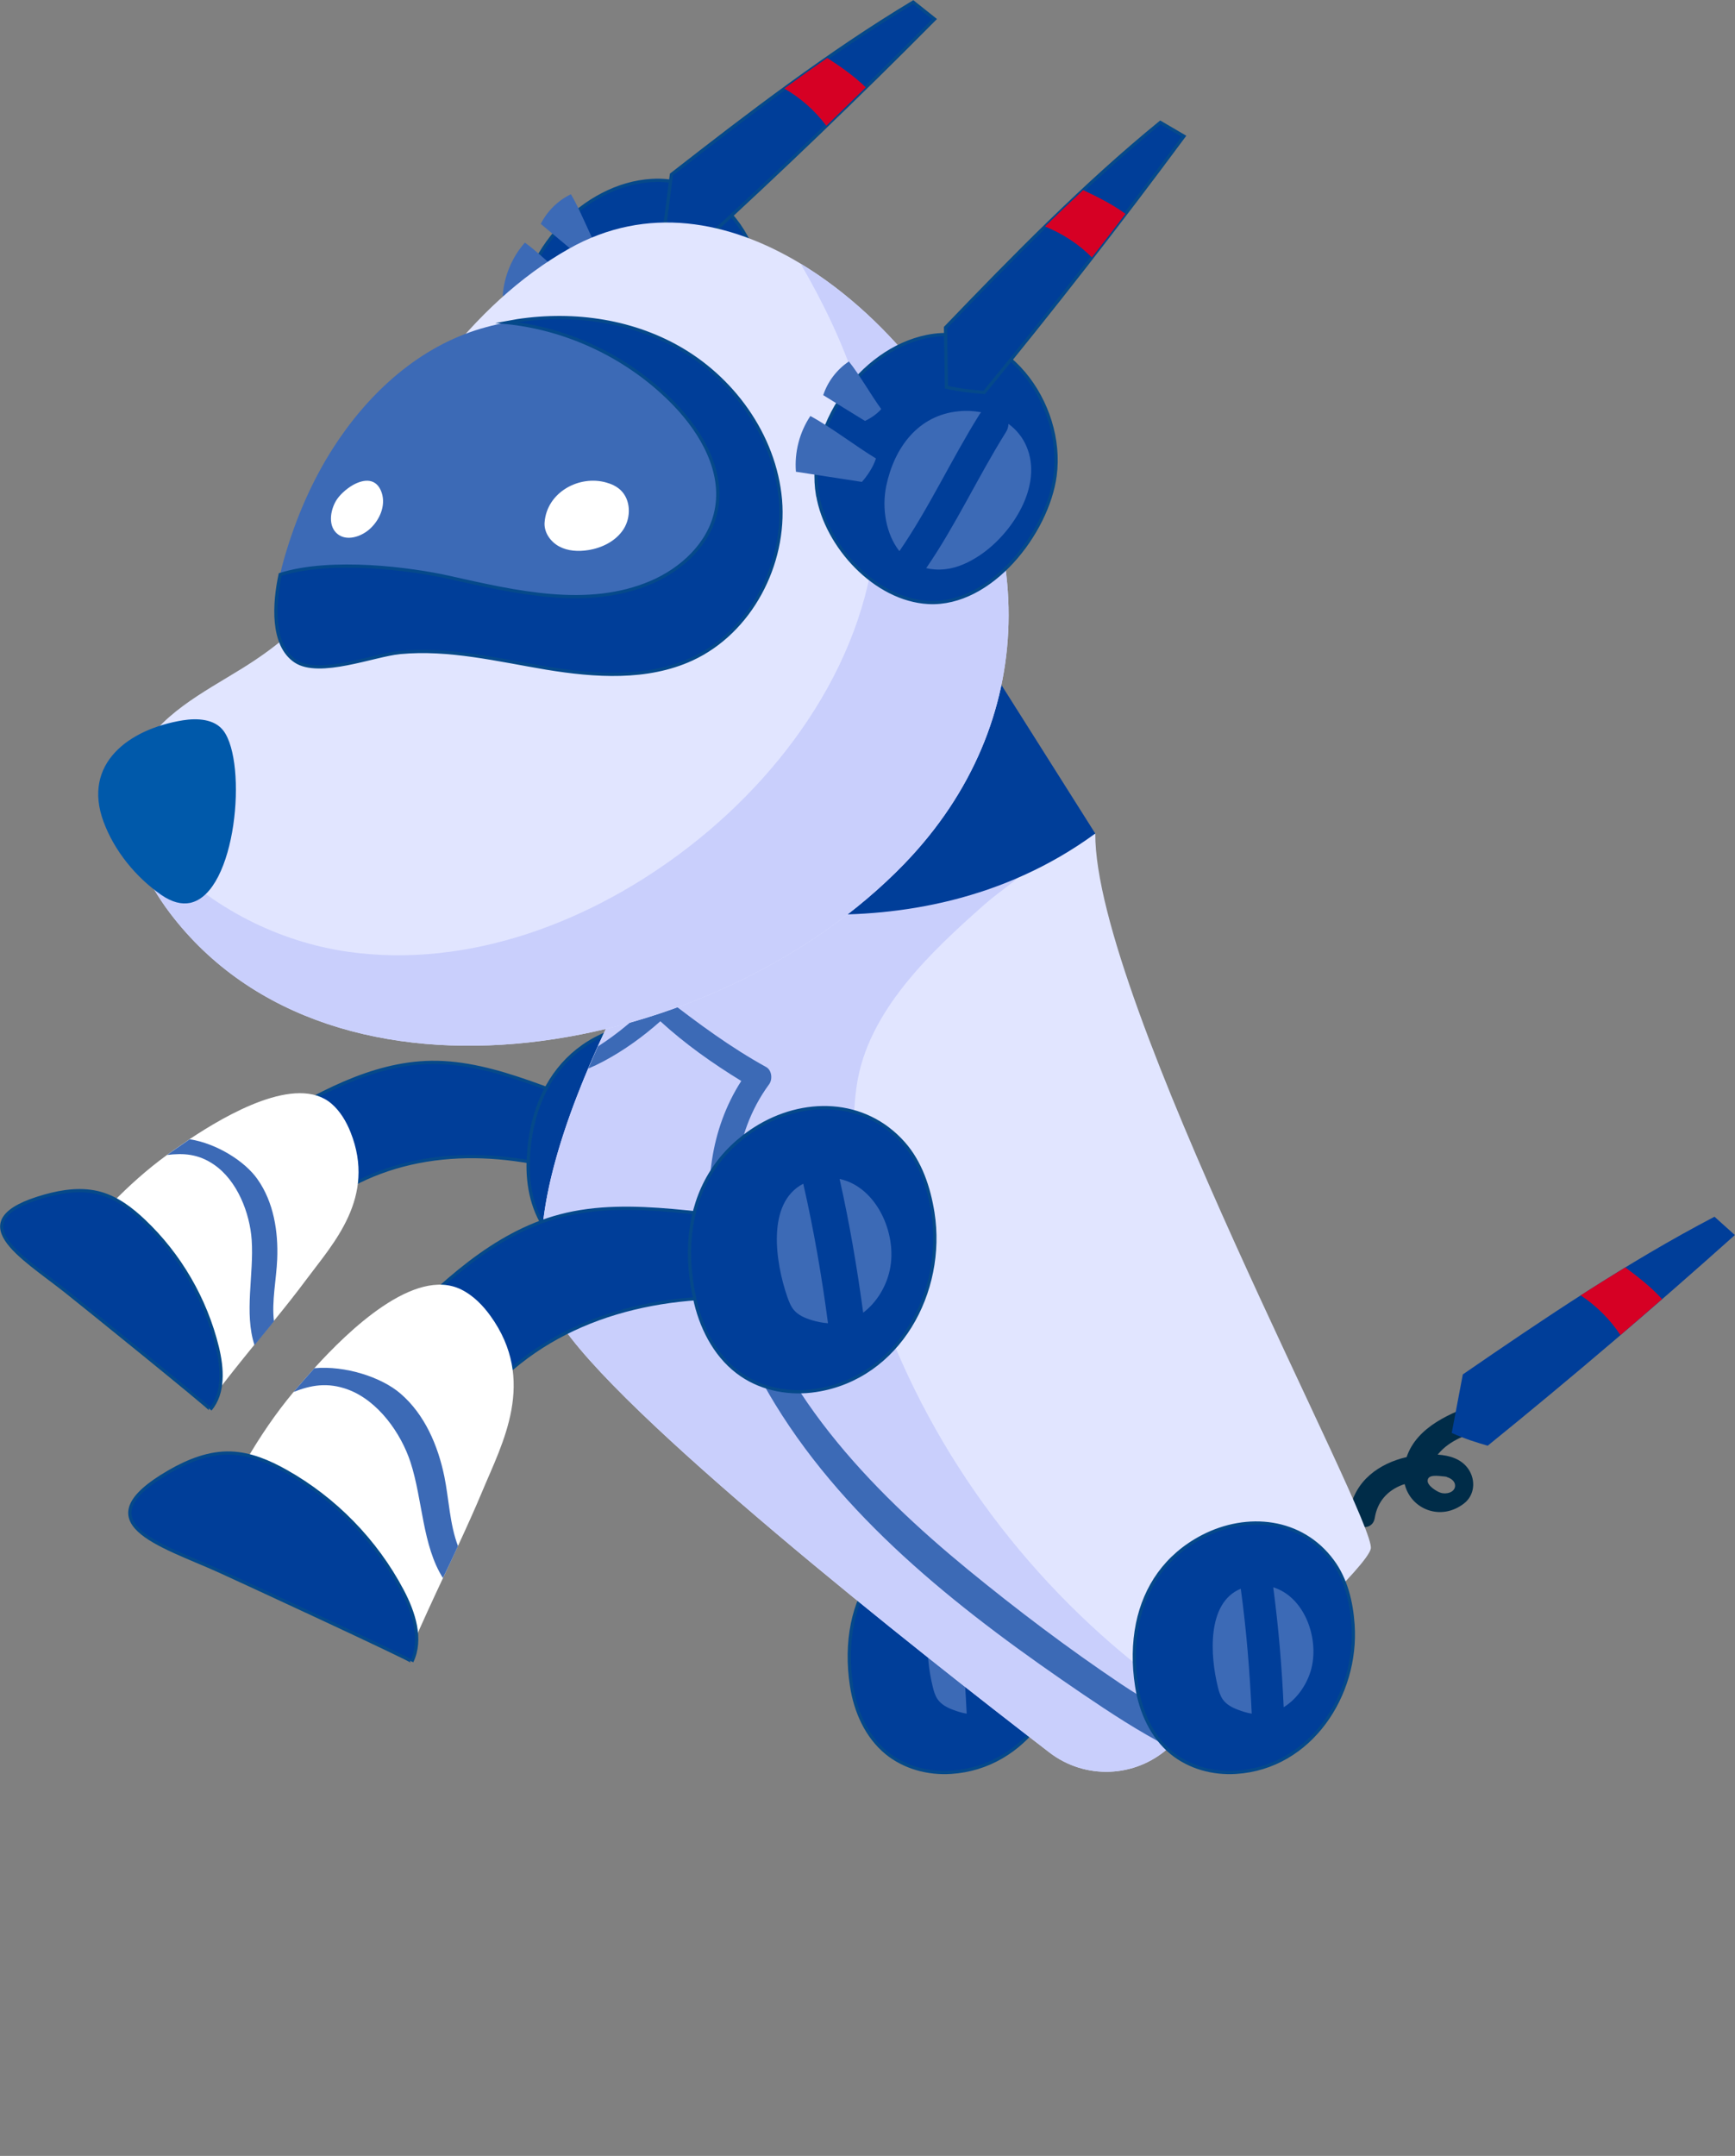 <?xml version="1.0" encoding="UTF-8"?> <svg xmlns="http://www.w3.org/2000/svg" viewBox="0 0 134.00 166.42" data-guides="{&quot;vertical&quot;:[],&quot;horizontal&quot;:[]}"><rect x="0" y="0" width="134.00" height="166.42" fill="#808080" stroke="none"/><defs></defs><path fill="rgb(0, 62, 153)" stroke="rgb(5, 73, 138)" fill-opacity="1" stroke-width="0.25" stroke-opacity="1" stroke-miterlimit="10" class="cls-11" id="tSvg1837d797cd1" title="Path 2" d="M48.86 86.926C46.252 85.612 43.555 84.468 40.798 83.512C38.389 82.676 35.881 81.98 33.333 82.009C28.655 82.069 24.385 84.537 20.364 86.936C21.519 88.877 22.634 91.256 23.798 93.187C23.888 93.336 23.997 93.495 24.166 93.545C24.335 93.585 24.544 93.406 24.465 93.257C29.939 88.927 36.847 88.469 43.585 90.281C45.396 90.768 47.168 91.425 48.87 92.211C48.87 90.446 48.87 88.681 48.86 86.926Z"></path><path fill="rgb(0, 62, 153)" stroke="rgb(5, 73, 138)" fill-opacity="1" stroke-width="0.25" stroke-opacity="1" stroke-miterlimit="10" class="cls-11" id="tSvg4cc8293687" title="Path 3" d="M41.614 85.284C41.067 86.727 40.808 88.32 40.788 89.982C40.778 91.943 41.306 93.973 42.609 95.446C43.774 96.76 45.496 97.526 47.248 97.696C52.911 98.233 57.37 93.336 57.848 87.961C58.007 86.24 57.868 84.448 57.071 82.915C55.23 79.372 51.209 78.297 47.566 79.501C44.55 80.507 42.609 82.626 41.614 85.284Z"></path><path fill="rgb(36, 90, 126)" stroke="none" fill-opacity="1" stroke-width="0" stroke-opacity="1" class="cls-2" id="tSvg12c45b95d3d" title="Path 4" d="M52.284 84.189C52.204 87.255 51.975 90.31 51.627 93.356C52.682 92.908 53.578 92.012 54.095 90.967C55.18 88.738 54.583 85.314 52.284 84.189Z"></path><path fill="rgb(36, 90, 126)" stroke="none" fill-opacity="1" stroke-width="0" stroke-opacity="1" class="cls-2" id="tSvg93e5230a9c" title="Path 5" d="M49.825 83.91C47.069 84.557 46.7 88.628 46.909 91.037C46.939 91.375 46.979 91.734 47.128 92.042C47.337 92.47 47.745 92.779 48.153 93.018C48.472 93.197 48.8 93.356 49.139 93.475C49.497 90.3 49.746 87.115 49.825 83.91Z"></path><path fill="rgb(255, 255, 255)" stroke="none" fill-opacity="1" stroke-width="0" stroke-opacity="1" class="cls-5" id="tSvg184049d04e" title="Path 6" d="M16.562 107.718C12.687 104.205 8.812 100.692 4.937 97.178C7.276 94.182 9.844 91.375 12.909 89.146C13.039 89.056 13.168 88.957 13.297 88.867C13.616 88.648 14.084 88.32 14.651 87.931C17.478 86.05 22.912 82.895 25.599 85.194C26.286 85.782 26.754 86.598 27.073 87.394C29.083 92.44 25.739 95.974 23.659 98.77C22.882 99.816 22.036 100.881 21.151 101.966C20.653 102.583 20.145 103.2 19.638 103.817C18.563 105.141 17.498 106.454 16.562 107.718Z"></path><path fill="rgb(60, 106, 182)" stroke="none" fill-opacity="1" stroke-width="0" stroke-opacity="1" class="cls-7" id="tSvg17a0ef29dbb" title="Path 7" d="M19.657 103.837C18.841 101.358 19.618 98.372 19.439 95.725C19.299 93.635 18.324 91.136 16.542 89.912C15.308 89.056 14.143 89.007 12.909 89.156C13.039 89.066 13.168 88.967 13.297 88.877C13.616 88.658 14.084 88.33 14.651 87.942C16.741 88.27 18.921 89.644 19.886 91.027C21.14 92.799 21.499 95.078 21.409 97.208C21.349 98.731 20.971 100.453 21.16 101.995C20.663 102.612 20.155 103.23 19.648 103.847C19.651 103.843 19.654 103.84 19.657 103.837Z"></path><path fill="rgb(0, 62, 153)" stroke="rgb(5, 73, 138)" fill-opacity="1" stroke-width="0.25" stroke-opacity="1" stroke-miterlimit="10" class="cls-11" id="tSvg147df56ad2" title="Path 8" d="M3.454 92.331C4.867 91.933 6.38 91.724 7.793 92.132C9.067 92.5 10.152 93.326 11.118 94.242C13.885 96.859 15.875 100.293 16.781 103.986C17.179 105.618 17.319 107.519 16.244 108.803C16.313 108.724 6.022 100.413 5.056 99.656C1.672 96.979 -3.215 94.212 3.454 92.331Z"></path><path fill="rgb(0, 62, 153)" stroke="rgb(5, 73, 138)" fill-opacity="1" stroke-width="0.25" stroke-opacity="1" stroke-miterlimit="10" class="cls-11" id="tSvgd65ceddae1" title="Path 10" d="M65.84 125.326C65.532 126.848 65.512 128.481 65.77 130.143C66.069 132.104 66.925 134.044 68.468 135.309C69.841 136.433 71.683 136.931 73.454 136.811C79.197 136.443 82.86 130.84 82.482 125.405C82.362 123.663 81.934 121.892 80.899 120.498C78.501 117.254 74.31 116.826 70.867 118.607C68.02 120.09 66.417 122.519 65.84 125.326Z"></path><path fill="rgb(36, 90, 126)" stroke="none" fill-opacity="1" stroke-width="0" stroke-opacity="1" class="cls-2" id="tSvg64c201a43c" title="Path 11" d="M76.321 122.529C76.729 125.604 76.988 128.69 77.127 131.785C78.112 131.178 78.859 130.133 79.207 129.008C79.934 126.609 78.799 123.295 76.321 122.529Z"></path><path fill="rgb(60, 106, 182)" stroke="none" fill-opacity="1" stroke-width="0" stroke-opacity="1" class="cls-7" id="tSvgefdb212343" title="Path 12" d="M73.813 122.638C71.165 123.723 71.454 127.844 72.041 130.213C72.121 130.551 72.22 130.889 72.419 131.178C72.698 131.576 73.146 131.815 73.604 131.984C73.942 132.114 74.3 132.223 74.659 132.283C74.509 129.058 74.251 125.833 73.813 122.638Z"></path><path fill="rgb(0, 44, 72)" stroke="none" fill-opacity="1" stroke-width="0" stroke-opacity="1" class="cls-8" id="tSvg1a250b3f94" title="Path 16" d="M114.332 108.286C112.082 109.012 109.425 110.137 108.639 112.476C106.519 112.964 104.628 114.307 104.249 116.626C104.05 117.891 105.981 118.428 106.18 117.164C106.379 115.93 107.146 115.054 108.32 114.616C108.38 114.596 108.44 114.576 108.489 114.566C108.957 116.497 111.266 117.453 113.068 116.059C113.894 115.422 113.993 114.268 113.416 113.412C112.879 112.615 111.953 112.347 111.037 112.287C111.107 112.197 111.187 112.118 111.256 112.038C112.202 111.043 113.595 110.635 114.859 110.227C116.084 109.829 115.556 107.898 114.332 108.286ZM111.744 114.019C112.093 114.118 112.411 114.377 112.381 114.725C112.341 115.203 111.694 115.382 111.246 115.223C110.948 115.124 110.241 114.686 110.261 114.297C110.281 113.79 111.057 113.929 111.515 113.969C111.595 113.969 111.674 113.989 111.754 114.009C111.751 114.012 111.747 114.015 111.744 114.019Z"></path><path fill="rgb(0, 62, 153)" stroke="none" fill-opacity="1" stroke-width="0" stroke-opacity="1" class="cls-10" id="tSvg13a22ddc500" title="Path 17" d="M114.899 111.6C121.399 106.335 127.759 100.91 133.989 95.337C133.462 94.869 132.944 94.391 132.417 93.923C125.698 97.427 119.229 101.796 112.978 106.096C112.69 107.599 112.411 109.102 112.122 110.615C113.138 111.073 114.053 111.351 114.899 111.6Z"></path><path fill="rgb(214, 0, 36)" stroke="none" fill-opacity="1" stroke-width="0" stroke-opacity="1" class="cls-4" id="tSvg115668ee779" title="Path 18" d="M125.529 97.835C124.375 98.542 123.22 99.258 122.085 99.995C123.3 100.801 124.365 101.856 125.151 103.06C126.226 102.145 127.291 101.209 128.366 100.283C127.55 99.378 126.534 98.581 125.529 97.835Z"></path><path fill="rgb(225, 229, 255)" stroke="none" fill-opacity="1" stroke-width="0" stroke-opacity="1" class="cls-6" id="tSvg79e40954c5" title="Path 19" d="M90.235 134.94C87.647 137.249 83.796 137.389 81.049 135.279C70.867 127.456 47.457 109.022 43.077 101.826C37.454 92.58 52.453 68.981 52.453 68.981C60.094 67.514 67.735 66.048 75.375 64.581C78.448 64.502 81.52 64.422 84.592 64.343C84.532 77.212 106.3 117.343 105.872 119.543C105.623 120.827 98.755 127.257 93.122 132.352C92.106 133.268 91.131 134.144 90.235 134.94Z"></path><path fill="rgb(201, 207, 252)" stroke="none" fill-opacity="1" stroke-width="0" stroke-opacity="1" class="cls-3" id="tSvge2def6778b" title="Path 20" d="M90.235 134.94C87.647 137.249 83.796 137.389 81.049 135.279C70.867 127.456 47.457 109.022 43.077 101.826C40.34 97.317 42.49 89.405 45.426 82.477C45.665 81.9 45.924 81.333 46.173 80.765C49.109 74.236 52.453 68.981 52.453 68.981C56.494 68.583 60.545 68.174 64.586 67.776C67.652 67.468 70.717 67.169 73.783 66.861C75.495 66.692 78.381 65.348 79.934 66.383C79.038 67.677 77.266 68.732 76.062 69.797C71.921 73.46 67.015 78.028 66.169 83.791C65.462 88.569 66.617 93.396 67.373 98.094C67.771 100.572 68.667 102.951 69.692 105.24C74.649 116.298 82.93 125.823 93.132 132.343C92.813 132.631 92.505 132.91 92.206 133.179C91.549 133.766 90.922 134.333 90.335 134.861C90.305 134.881 90.285 134.91 90.235 134.94Z"></path><path fill="rgb(60, 106, 182)" stroke="none" fill-opacity="1" stroke-width="0" stroke-opacity="1" class="cls-7" id="tSvg16bef2a8aba" title="Path 21" d="M90.315 134.871C87.946 133.666 85.697 132.173 83.636 130.78C74.708 124.718 65.571 117.711 59.868 108.395C55.499 101.269 52.373 91.057 57.251 83.443C55.041 82.089 52.911 80.586 51 78.834C49.666 80.019 48.223 81.064 46.641 81.91C46.232 82.129 45.834 82.318 45.436 82.487C45.675 81.91 45.934 81.343 46.183 80.775C47.735 79.78 49.169 78.585 50.353 77.292C50.632 76.983 51.099 76.814 51.468 77.103C53.956 79.023 56.414 80.845 59.172 82.368C59.619 82.617 59.679 83.323 59.401 83.701C56.514 87.623 56.295 92.659 57.34 97.268C59.56 107.091 67.234 114.994 74.758 121.165C78.55 124.27 82.502 127.257 86.582 129.994C88.414 131.218 90.285 132.253 92.206 133.189C91.549 133.776 90.922 134.343 90.335 134.871C90.328 134.871 90.322 134.871 90.315 134.871Z"></path><path fill="rgb(0, 62, 153)" stroke="none" fill-opacity="1" stroke-width="0" stroke-opacity="1" class="cls-10" id="tSvgf82afad6dd" title="Path 22" d="M58.913 58.311C56.76 61.867 54.606 65.424 52.453 68.981C52.453 68.981 70.239 74.823 84.592 64.343C82.004 60.248 79.416 56.154 76.828 52.06C70.856 54.144 64.885 56.227 58.913 58.311Z"></path><path fill="rgb(0, 62, 153)" stroke="rgb(5, 73, 138)" fill-opacity="1" stroke-width="0.25" stroke-opacity="1" stroke-miterlimit="10" class="cls-11" id="tSvg1994903e415" title="Path 23" d="M40.241 24.848C40.33 28.84 43.465 33.468 47.536 34.274C52.284 35.21 57.4 30.243 58.604 25.993C60.137 20.588 56.504 13.591 50.363 13.93C45.078 14.218 40.121 19.563 40.241 24.848Z"></path><path fill="rgb(0, 62, 153)" stroke="rgb(5, 73, 138)" fill-opacity="1" stroke-width="0.25" stroke-opacity="1" stroke-miterlimit="10" class="cls-11" id="tSvg16e6bc5f76" title="Path 24" d="M54.095 18.847C60.266 13.203 66.298 7.41 72.18 1.478C71.633 1.04 71.076 0.603 70.528 0.165C64.029 4.066 57.828 8.814 51.856 13.472C51.657 14.995 51.468 16.508 51.269 18.03C52.304 18.429 53.239 18.657 54.095 18.847Z"></path><path fill="rgb(214, 0, 36)" stroke="none" fill-opacity="1" stroke-width="0" stroke-opacity="1" class="cls-4" id="tSvg436299b558" title="Path 25" d="M63.889 4.474C62.775 5.251 61.67 6.037 60.575 6.833C61.839 7.56 62.964 8.555 63.82 9.71C64.835 8.724 65.85 7.739 66.865 6.744C65.989 5.888 64.934 5.151 63.889 4.474Z"></path><path fill="rgb(36, 90, 126)" stroke="none" fill-opacity="1" stroke-width="0" stroke-opacity="1" class="cls-2" id="tSvg18c99c24b09" title="Path 26" d="M53.478 20.489C53.528 20.429 53.588 20.369 53.648 20.32C53.11 20.131 52.533 20.021 51.956 19.991C48.79 19.832 46.601 22.061 45.586 24.888C44.978 26.56 45.028 28.571 45.874 30.014C48.631 27.028 50.861 23.584 53.478 20.489Z"></path><path fill="rgb(36, 90, 126)" stroke="none" fill-opacity="1" stroke-width="0" stroke-opacity="1" class="cls-2" id="tSvg1594e78785d" title="Path 27" d="M56.733 23.395C56.633 23.037 56.494 22.709 56.325 22.41C56.126 22.072 55.887 21.773 55.608 21.494C55.578 21.703 55.489 21.912 55.32 22.111C52.712 25.207 50.482 28.641 47.735 31.617C48.163 31.786 48.641 31.885 49.179 31.905C50.144 31.935 51.099 31.646 51.975 31.228C54.663 29.944 57.619 26.61 56.733 23.395Z"></path><path fill="rgb(60, 106, 182)" stroke="none" fill-opacity="1" stroke-width="0" stroke-opacity="1" class="cls-7" id="tSvg56fc757b96" title="Path 28" d="M45.098 22.689C44.809 23.296 44.272 23.893 43.764 24.331C42.191 23.843 40.4 23.316 38.827 22.828C38.927 21.325 39.544 19.852 40.539 18.727C41.982 19.782 43.704 21.574 45.098 22.689Z"></path><path fill="rgb(60, 106, 182)" stroke="none" fill-opacity="1" stroke-width="0" stroke-opacity="1" class="cls-7" id="tSvgf7b203c124" title="Path 29" d="M46.043 18.986C45.675 19.314 45.148 19.563 44.67 19.713C43.744 18.936 42.689 18.06 41.764 17.284C42.261 16.299 43.097 15.473 44.093 14.995C44.769 16.119 45.426 17.822 46.043 18.986Z"></path><path fill="rgb(225, 229, 255)" stroke="none" fill-opacity="1" stroke-width="0" stroke-opacity="1" class="cls-6" id="tSvg105d814cac9" title="Path 30" d="M71.185 28.869C80.322 40.694 80.372 55.773 69.861 66.662C55.349 81.691 25.799 87.185 13.128 70.484C11.277 68.045 9.864 64.96 9.873 61.974C9.873 60.759 10.112 59.575 10.64 58.45C12.173 55.206 15.676 53.474 18.722 51.583C21.33 49.96 23.838 47.98 25.331 45.292C26.266 43.6 26.764 41.699 27.451 39.878C30.477 31.885 36.389 23.465 43.933 19.205C49.975 15.791 56.335 17.035 61.829 20.35C65.442 22.529 68.677 25.605 71.185 28.869Z"></path><path fill="rgb(201, 207, 252)" stroke="none" fill-opacity="1" stroke-width="0" stroke-opacity="1" class="cls-3" id="tSvg15e96c783bc" title="Path 31" d="M71.185 28.869C80.322 40.694 80.372 55.773 69.861 66.662C55.349 81.691 25.799 87.185 13.128 70.484C11.277 68.045 9.864 64.96 9.873 61.974C11.038 63.905 12.023 65.527 12.601 66.144C16.353 70.076 21.499 72.703 26.873 73.47C36.219 74.793 45.745 71.15 53.21 65.368C61.282 59.117 67.552 49.761 67.721 39.559C67.831 32.761 65.293 26.292 61.829 20.35C65.442 22.529 68.677 25.605 71.185 28.869Z"></path><path fill="rgb(0, 89, 170)" stroke="none" fill-opacity="1" stroke-width="0" stroke-opacity="1" class="cls-1" id="tSvgdf2dc7948c" title="Path 32" d="M14.681 69.697C18.264 68.941 19.13 58.898 17.259 56.41C16.572 55.494 15.238 55.425 14.114 55.604C9.943 56.281 6.35 58.948 7.992 63.417C8.819 65.666 10.481 67.707 12.441 69.07C13.277 69.657 14.034 69.827 14.681 69.697Z"></path><path fill="rgb(0, 62, 153)" stroke="rgb(5, 73, 138)" fill-opacity="1" stroke-width="0.25" stroke-opacity="1" stroke-miterlimit="10" class="cls-11" id="tSvg18068336e66" title="Path 33" d="M63.153 38.215C63.81 42.147 67.582 46.288 71.713 46.507C76.55 46.755 80.899 41.112 81.487 36.733C82.233 31.169 77.635 24.759 71.603 25.973C66.417 27.018 62.267 33.01 63.143 38.215C63.146 38.215 63.15 38.215 63.153 38.215Z"></path><path fill="rgb(0, 62, 153)" stroke="rgb(5, 73, 138)" fill-opacity="1" stroke-width="0.25" stroke-opacity="1" stroke-miterlimit="10" class="cls-11" id="tSvg188f953b778" title="Path 34" d="M76.012 30.293C81.317 23.833 86.463 17.234 91.44 10.516C90.832 10.158 90.225 9.809 89.618 9.451C83.746 14.238 78.282 19.822 73.026 25.286C73.046 26.819 73.076 28.352 73.096 29.885C74.181 30.134 75.136 30.223 76.012 30.293Z"></path><path fill="rgb(214, 0, 36)" stroke="none" fill-opacity="1" stroke-width="0" stroke-opacity="1" class="cls-4" id="tSvgf5044e3631" title="Path 35" d="M83.656 14.676C82.661 15.602 81.686 16.538 80.71 17.483C82.064 18.03 83.318 18.847 84.333 19.872C85.199 18.757 86.065 17.632 86.921 16.508C85.936 15.781 84.781 15.204 83.656 14.676Z"></path><path fill="rgb(60, 106, 182)" stroke="none" fill-opacity="1" stroke-width="0" stroke-opacity="1" class="cls-7" id="tSvg834ba3132d" title="Path 36" d="M75.634 32.015C75.674 31.945 75.724 31.885 75.783 31.826C75.216 31.716 74.639 31.686 74.061 31.746C70.906 32.035 69.065 34.563 68.448 37.509C68.09 39.251 68.428 41.231 69.463 42.545C71.762 39.201 73.474 35.468 75.634 32.015Z"></path><path fill="rgb(60, 106, 182)" stroke="none" fill-opacity="1" stroke-width="0" stroke-opacity="1" class="cls-7" id="tSvgdd2db824b1" title="Path 37" d="M79.267 34.433C79.118 34.095 78.939 33.786 78.719 33.518C78.481 33.209 78.192 32.94 77.883 32.721C77.883 32.93 77.824 33.149 77.684 33.368C75.534 36.802 73.832 40.515 71.533 43.859C71.981 43.959 72.459 43.998 72.996 43.939C73.962 43.839 74.868 43.401 75.674 42.864C78.152 41.211 80.601 37.489 79.267 34.433Z"></path><path fill="rgb(60, 106, 182)" stroke="none" fill-opacity="1" stroke-width="0" stroke-opacity="1" class="cls-7" id="tSvgddaf7887a3" title="Path 38" d="M67.652 35.389C67.453 36.036 67.005 36.703 66.567 37.2C64.934 36.941 63.093 36.673 61.471 36.414C61.351 34.911 61.749 33.368 62.586 32.114C64.168 32.96 66.129 34.473 67.652 35.389Z"></path><path fill="rgb(60, 106, 182)" stroke="none" fill-opacity="1" stroke-width="0" stroke-opacity="1" class="cls-7" id="tSvgb70fe78ce2" title="Path 39" d="M68.06 31.577C67.741 31.955 67.254 32.283 66.806 32.492C65.78 31.855 64.606 31.149 63.581 30.502C63.929 29.447 64.636 28.521 65.561 27.904C66.388 28.929 67.283 30.512 68.06 31.577Z"></path><path fill="rgb(60, 106, 182)" stroke="none" fill-opacity="1" stroke-width="0" stroke-opacity="1" class="cls-7" id="tSvg935e0c4c71" title="Path 40" d="M60.276 38.574C60.694 43.56 57.967 48.786 53.429 50.876C49.975 52.459 45.964 52.19 42.211 51.573C38.459 50.946 34.687 50.01 30.895 50.368C28.904 50.557 24.654 52.269 22.813 51.035C20.951 49.781 21.16 46.576 21.638 44.347C21.718 43.959 21.807 43.6 21.897 43.292C22.832 39.977 24.216 36.782 26.157 33.936C28.904 29.905 32.786 26.52 37.573 25.247C38.091 25.107 38.608 24.988 39.136 24.898C43.535 24.062 48.223 24.56 52.145 26.69C56.544 29.069 59.838 33.597 60.276 38.574Z"></path><path fill="rgb(0, 62, 153)" stroke="rgb(5, 73, 138)" fill-opacity="1" stroke-width="0.25" stroke-opacity="1" stroke-miterlimit="10" class="cls-11" id="tSvg58a9056884" title="Path 41" d="M60.276 38.574C60.694 43.56 57.967 48.786 53.429 50.876C49.975 52.459 45.964 52.19 42.211 51.573C38.459 50.946 34.687 50.01 30.895 50.368C28.904 50.557 24.654 52.269 22.813 51.035C20.951 49.781 21.16 46.576 21.638 44.347C25.639 43.102 31.761 43.919 34.667 44.566C39.833 45.72 45.396 47.044 50.273 44.964C52.662 43.949 54.792 41.968 55.31 39.42C55.927 36.434 54.235 33.438 52.125 31.238C48.86 27.844 44.421 25.595 39.753 24.968C39.554 24.938 39.345 24.918 39.136 24.898C43.535 24.062 48.223 24.56 52.145 26.69C56.544 29.069 59.838 33.597 60.276 38.574Z"></path><path fill="rgb(255, 255, 255)" stroke="none" fill-opacity="1" stroke-width="0" stroke-opacity="1" class="cls-5" id="tSvg165fdb8a405" title="Path 42" d="M42.062 40.306C41.992 41.072 42.5 41.809 43.177 42.177C43.854 42.545 44.67 42.585 45.426 42.465C46.511 42.296 47.576 41.759 48.163 40.843C48.751 39.917 48.721 38.574 47.925 37.827C47.616 37.539 47.228 37.359 46.83 37.25C44.739 36.653 42.251 37.987 42.062 40.306Z"></path><path fill="rgb(255, 255, 255)" stroke="none" fill-opacity="1" stroke-width="0" stroke-opacity="1" class="cls-5" id="tSvg1313b4c7e4e" title="Path 43" d="M27.262 37.439C26.704 37.758 26.197 38.245 25.948 38.663C25.48 39.47 25.341 40.634 26.067 41.221C26.764 41.789 27.849 41.45 28.526 40.863C29.292 40.196 29.82 39.062 29.481 38.036C29.093 36.882 28.118 36.961 27.262 37.439Z"></path><path fill="rgb(0, 62, 153)" stroke="rgb(5, 73, 138)" fill-opacity="1" stroke-width="0.25" stroke-opacity="1" stroke-miterlimit="10" class="cls-11" id="tSvg14bd4696abf" title="Path 45" d="M87.856 125.326C87.548 126.848 87.528 128.481 87.787 130.143C88.085 132.104 88.941 134.044 90.484 135.309C91.858 136.433 93.699 136.931 95.471 136.811C101.214 136.443 104.876 130.84 104.498 125.405C104.379 123.663 103.951 121.892 102.916 120.498C100.517 117.254 96.327 116.826 92.883 118.607C90.036 120.09 88.434 122.519 87.856 125.326Z"></path><path fill="rgb(60, 106, 182)" stroke="none" fill-opacity="1" stroke-width="0" stroke-opacity="1" class="cls-7" id="tSvg156de210a31" title="Path 46" d="M98.337 122.529C98.745 125.604 99.004 128.69 99.143 131.785C100.129 131.178 100.875 130.133 101.224 129.008C101.95 126.609 100.816 123.295 98.337 122.529Z"></path><path fill="rgb(60, 106, 182)" stroke="none" fill-opacity="1" stroke-width="0" stroke-opacity="1" class="cls-7" id="tSvg1587b1eabd9" title="Path 47" d="M95.829 122.638C93.181 123.723 93.47 127.844 94.057 130.213C94.137 130.551 94.237 130.889 94.436 131.178C94.714 131.576 95.162 131.815 95.62 131.984C95.958 132.114 96.317 132.223 96.675 132.283C96.526 129.058 96.267 125.833 95.829 122.638Z"></path><path fill="rgb(0, 62, 153)" stroke="rgb(5, 73, 138)" fill-opacity="1" stroke-width="0.25" stroke-opacity="1" stroke-miterlimit="10" class="cls-11" id="tSvg50920f4540" title="Path 51" d="M61.809 94.978C58.554 94.252 55.26 93.734 51.936 93.446C49.039 93.197 46.073 93.117 43.256 93.864C38.091 95.227 34.06 99.149 30.288 102.921C32.109 104.742 34 107.061 35.821 108.883C35.961 109.022 36.12 109.172 36.329 109.172C36.528 109.172 36.717 108.913 36.578 108.773C41.435 102.463 48.94 100.025 56.902 100.164C59.042 100.204 61.182 100.433 63.282 100.831C62.791 98.88 62.3 96.929 61.809 94.978Z"></path><path fill="rgb(0, 62, 153)" stroke="rgb(5, 73, 138)" fill-opacity="1" stroke-width="0.25" stroke-opacity="1" stroke-miterlimit="10" class="cls-11" id="tSvg33faaa8e49" title="Path 52" d="M53.339 95.177C53.14 96.919 53.289 98.761 53.737 100.602C54.265 102.782 55.419 104.882 57.27 106.136C58.933 107.27 61.043 107.639 63.023 107.33C69.443 106.345 73.006 99.696 72.051 93.615C71.742 91.674 71.095 89.723 69.792 88.25C66.776 84.846 62.018 84.766 58.325 87.115C55.27 89.066 53.707 91.943 53.339 95.177Z"></path><path fill="rgb(60, 106, 182)" stroke="none" fill-opacity="1" stroke-width="0" stroke-opacity="1" class="cls-7" id="tSvgdc3fbb3c5a" title="Path 53" d="M64.845 91.007C65.611 94.421 66.198 97.865 66.666 101.329C67.711 100.542 68.458 99.298 68.727 98.004C69.314 95.237 67.701 91.614 64.845 91.007C64.845 91.007 64.845 91.007 64.845 91.007Z"></path><path fill="rgb(60, 106, 182)" stroke="none" fill-opacity="1" stroke-width="0" stroke-opacity="1" class="cls-7" id="tSvgd11efcbc8b" title="Path 54" d="M62.038 91.375C59.172 92.858 59.898 97.467 60.794 100.074C60.923 100.443 61.063 100.821 61.312 101.12C61.66 101.537 62.197 101.757 62.725 101.916C63.123 102.035 63.531 102.115 63.949 102.145C63.471 98.532 62.854 94.939 62.038 91.375Z"></path><path fill="rgb(255, 255, 255)" stroke="none" fill-opacity="1" stroke-width="0" stroke-opacity="1" class="cls-5" id="tSvg7520f39016" title="Path 55" d="M31.87 126.968C26.608 124.161 21.346 121.354 16.084 118.547C17.846 114.576 19.906 110.764 22.673 107.45C22.793 107.31 22.912 107.171 23.032 107.032C23.32 106.703 23.748 106.206 24.276 105.618C26.884 102.742 32.019 97.755 35.632 99.547C36.558 100.005 37.304 100.781 37.872 101.567C41.495 106.584 38.788 111.421 37.255 115.104C36.687 116.467 36.04 117.891 35.373 119.334C34.995 120.16 34.607 120.986 34.219 121.802C33.393 123.564 32.587 125.306 31.87 126.968Z"></path><path fill="rgb(60, 106, 182)" stroke="none" fill-opacity="1" stroke-width="0" stroke-opacity="1" class="cls-7" id="tSvgd3c8921462" title="Path 56" d="M34.209 121.812C32.617 119.304 32.646 115.781 31.711 112.894C30.974 110.625 29.203 108.136 26.893 107.27C25.291 106.673 23.987 106.932 22.673 107.45C22.793 107.31 22.912 107.171 23.032 107.032C23.32 106.703 23.748 106.206 24.276 105.618C26.674 105.399 29.471 106.315 30.924 107.569C32.806 109.181 33.831 111.6 34.319 113.979C34.667 115.681 34.736 117.692 35.373 119.344C34.995 120.17 34.607 120.996 34.209 121.812Z"></path><path fill="rgb(0, 62, 153)" stroke="rgb(5, 73, 138)" fill-opacity="1" stroke-width="0.25" stroke-opacity="1" stroke-miterlimit="10" class="cls-11" id="tSvg295c7ce408" title="Path 57" d="M13.088 113.591C14.542 112.755 16.154 112.108 17.826 112.168C19.339 112.217 20.772 112.834 22.086 113.571C25.878 115.701 29.033 118.936 31.064 122.778C31.96 124.47 32.636 126.53 31.81 128.262C31.86 128.152 18.165 121.822 16.901 121.255C12.412 119.234 6.231 117.542 13.088 113.591Z"></path></svg> 